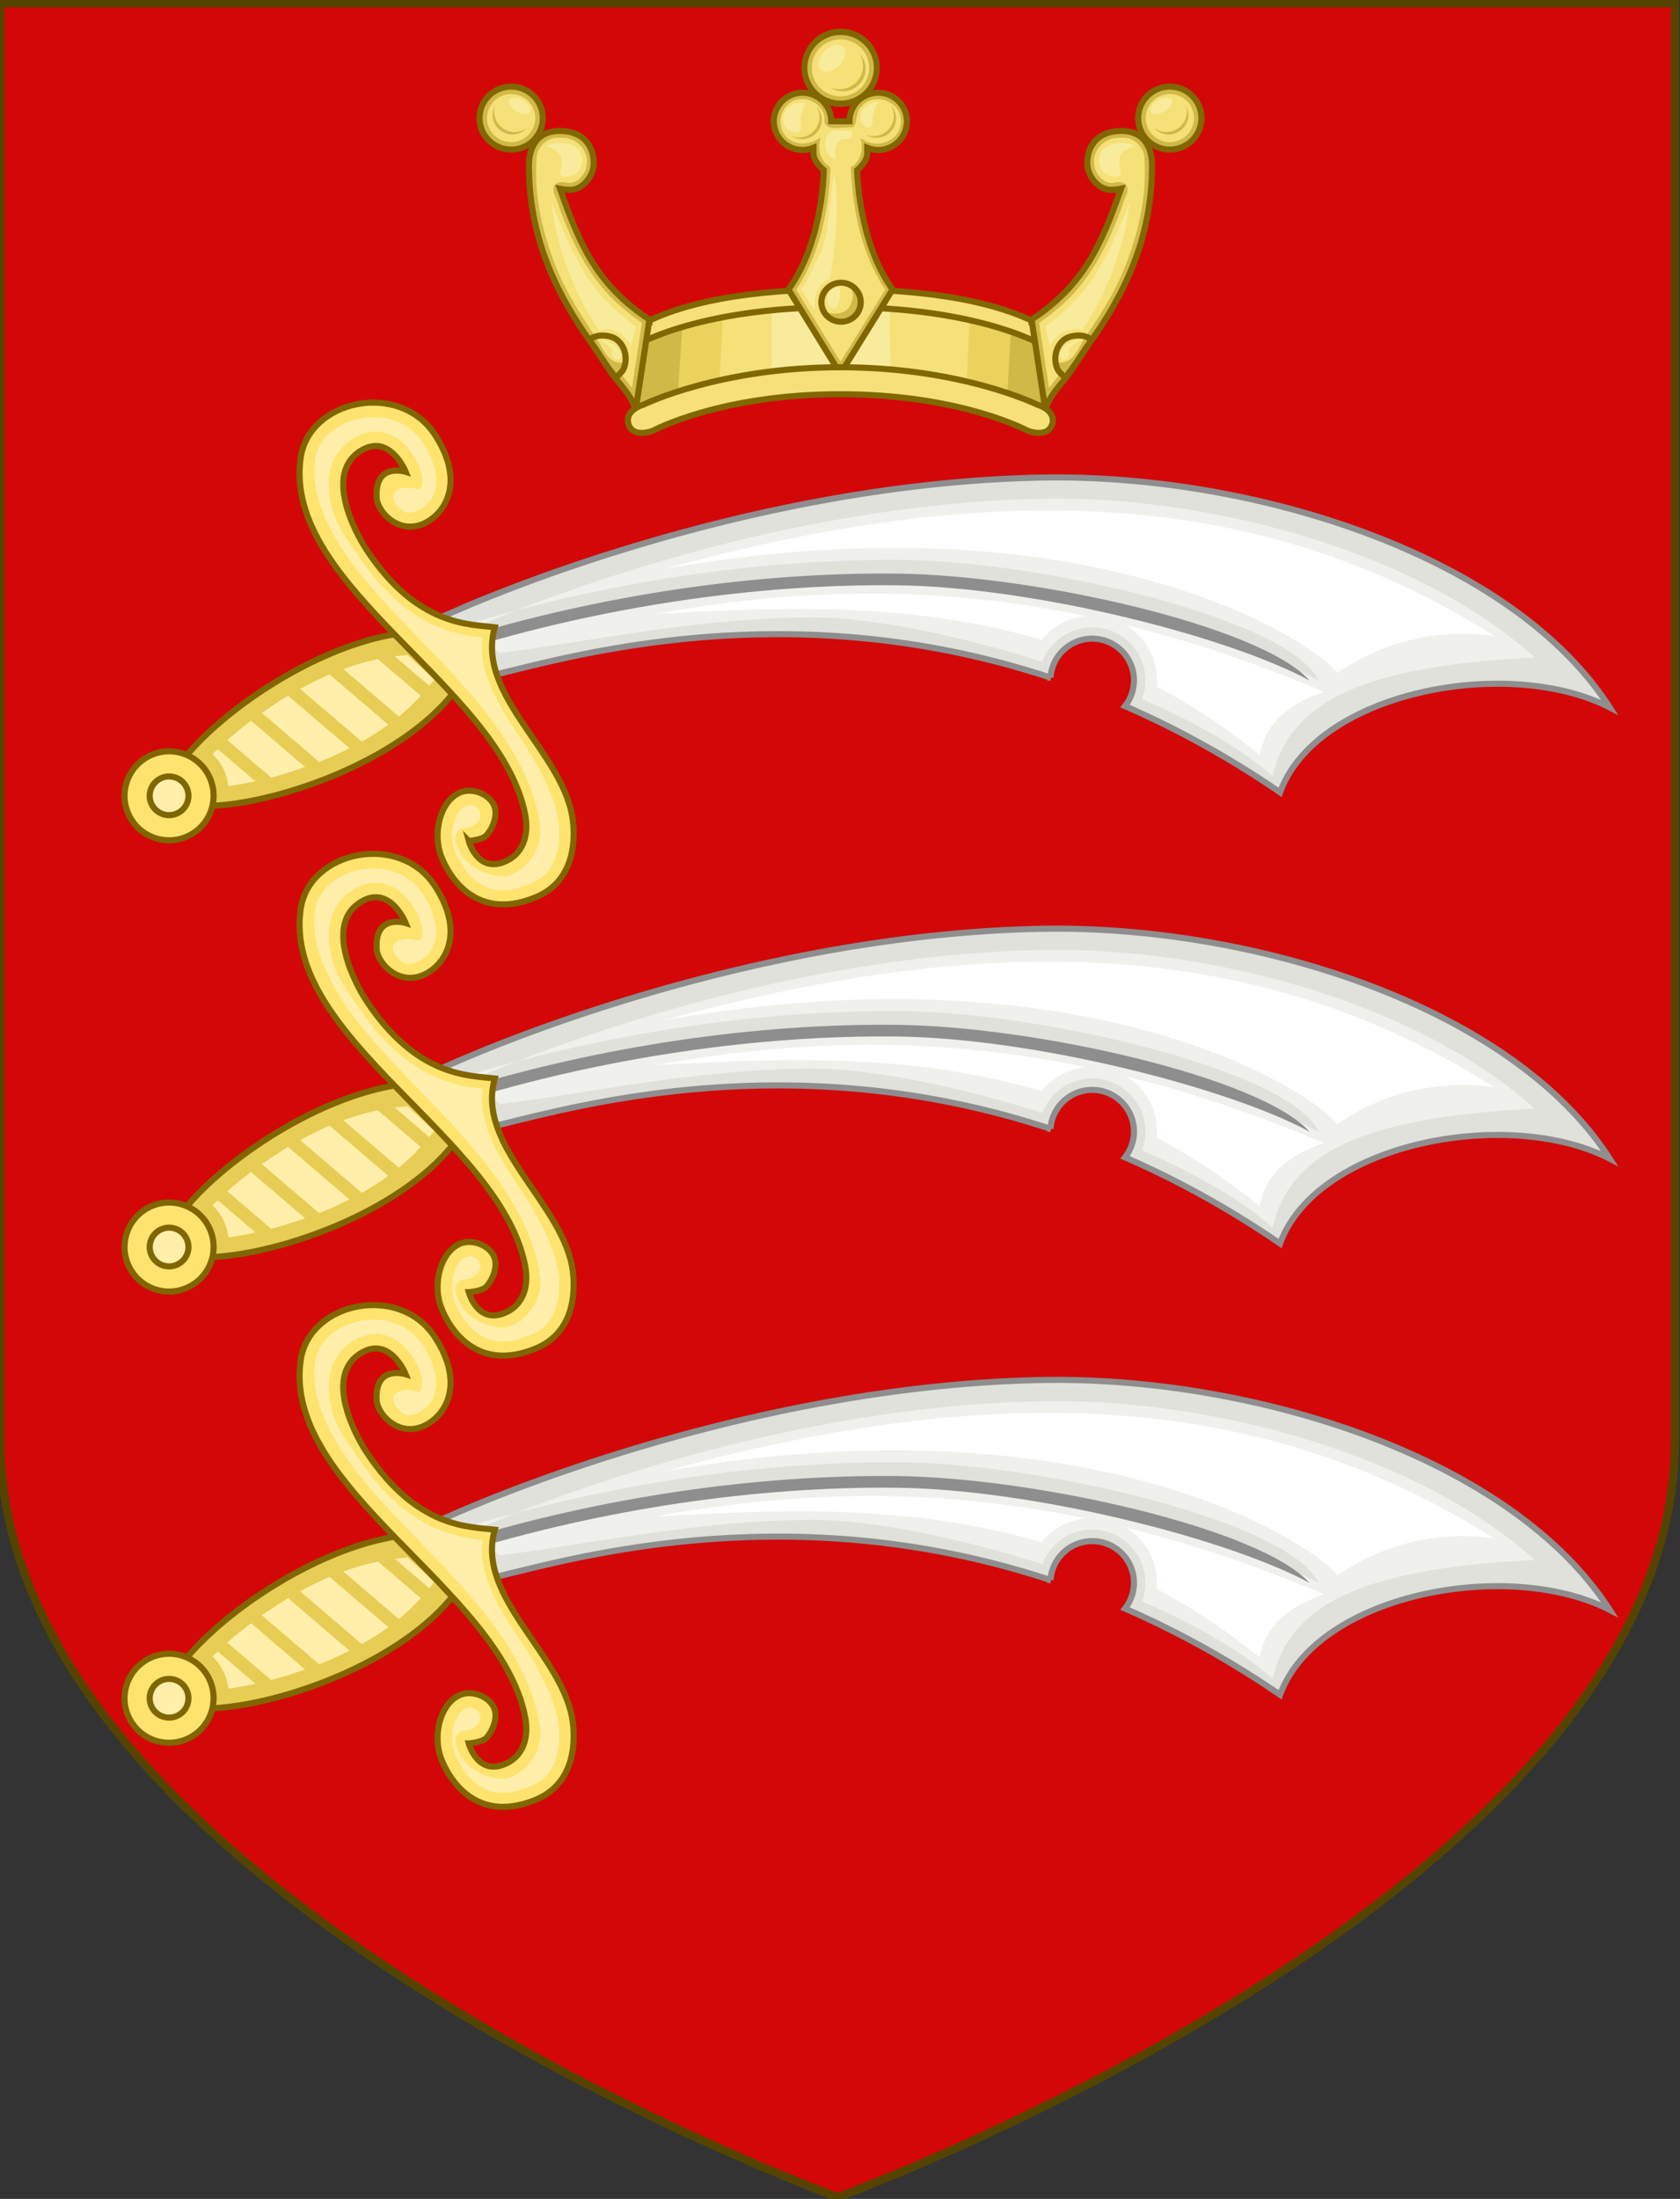 <?xml version="1.0" encoding="UTF-8" standalone="no"?>
<svg
   xmlns:dc="http://purl.org/dc/elements/1.1/"
   xmlns:cc="http://creativecommons.org/ns#"
   xmlns:rdf="http://www.w3.org/1999/02/22-rdf-syntax-ns#"
   xmlns:svg="http://www.w3.org/2000/svg"
   xmlns="http://www.w3.org/2000/svg"
   xmlns:xlink="http://www.w3.org/1999/xlink"
   xmlns:sodipodi="http://sodipodi.sourceforge.net/DTD/sodipodi-0.dtd"
   xmlns:inkscape="http://www.inkscape.org/namespaces/inkscape"
   width="413.634"
   height="541.339"
   viewBox="0 0 109.441 143.229"
   version="1.1"
   id="svg847"
   sodipodi:docname="middlesex.svg"
   inkscape:version="1.0.2 (e86c870879, 2021-01-15, custom)">
  <rect x="0" y="0" width="109.441" height="143.229" fill="#333333" stroke="none"/>
  <defs
     id="defs841" />
  <sodipodi:namedview
     id="base"
     pagecolor="#ffffff"
     bordercolor="#666666"
     borderopacity="1.0"
     inkscape:pageopacity="0.0"
     inkscape:pageshadow="2"
     inkscape:zoom="0.7"
     inkscape:cx="47.872525"
     inkscape:cy="164.93615"
     inkscape:document-units="px"
     inkscape:current-layer="g20530"
     inkscape:document-rotation="0"
     showgrid="false"
     inkscape:snap-smooth-nodes="true"
     inkscape:showpageshadow="false"
     borderlayer="true"
     units="px"
     inkscape:window-width="1920"
     inkscape:window-height="1017"
     inkscape:window-x="-8"
     inkscape:window-y="-4"
     inkscape:window-maximized="1"
     inkscape:snap-global="false" />
  <g
     inkscape:label="Layer 1"
     inkscape:groupmode="layer"
     id="layer1"
     transform="translate(-68.5,-45.553)">
    <g
       inkscape:label="Layer"
       id="layer1-3"
       transform="matrix(0.265,0,0,0.265,219.277,79.056)"
       style="display:inline">
      <g
         id="g34921"
         style="fill:#ffeb51;fill-opacity:1;stroke:#806600;stroke-width:1.5;stroke-miterlimit:4;stroke-dasharray:none"
         transform="translate(0,-7.906)">
        <g
           transform="translate(0,-1)"
           id="g28316"
           style="fill:#ffeb51;fill-opacity:1;stroke:#806600;stroke-width:1.5;stroke-miterlimit:4;stroke-dasharray:none" />
        <g
           transform="translate(0,-1)"
           id="g28303"
           style="fill:#ffeb51;fill-opacity:1;stroke:#806600;stroke-width:1.5;stroke-miterlimit:4;stroke-dasharray:none" />
      </g>
      <g
         id="g6659"
         transform="translate(0,-0.027)">
        <g
           transform="translate(0,10.802)"
           id="g6663" />
      </g>
      <g
         style="stroke-width:0.888;stroke-miterlimit:4;stroke-dasharray:none"
         id="g11618-9-0-2"
         transform="matrix(1.127,0,0,1.127,186.794,233.424)" />
      <g
         id="g6663-8"
         transform="matrix(1.145,0,0,1.145,1430.151,21.315)"
         style="stroke-width:1.31;stroke-miterlimit:4;stroke-dasharray:none" />
      <g
         style="stroke-width:0.772;stroke-miterlimit:4;stroke-dasharray:none"
         id="g11618-9-0-2-0"
         transform="matrix(1.295,0,0,1.295,121.073,160.443)" />
      <g
         style="stroke-width:0.87;stroke-miterlimit:4;stroke-dasharray:none"
         id="g13998"
         transform="matrix(1.149,0,0,1.149,-93.647,-107.877)" />
      <g
         style="stroke-width:0.772;stroke-miterlimit:4;stroke-dasharray:none"
         id="g11618-9-0-2-0-2"
         transform="matrix(1.295,0,0,1.295,-126.892,-684.592)" />
      <g
         style="stroke-width:0.87;stroke-miterlimit:4;stroke-dasharray:none"
         id="g13998-3"
         transform="matrix(1.149,0,0,1.149,-341.611,-952.912)" />
      <g
         style="stroke-width:0.888;stroke-miterlimit:4;stroke-dasharray:none"
         id="g11618-9-0-2-9"
         transform="matrix(0.169,0,0,0.178,1533.593,564.701)" />
      <g
         id="g13998-5"
         transform="matrix(0.15,0,0,0.158,1505.556,527.839)" />
      <g
         style="display:inline;stroke-width:1;stroke-miterlimit:4;stroke-dasharray:none"
         id="g16963-90-4"
         transform="matrix(0.12,-0.095,0.09,0.126,1666.233,675.448)" />
      <g
         id="g878" />
      <g
         id="g7188" />
      <g
         id="g20530">
        <path
           sodipodi:nodetypes="zcczcz"
           d="m -157.231,227.727 v -353.354 h -411.635 v 353.354 c 0,110.805 205.817,185.92 205.817,185.92 0,0 205.817,-75.115 205.817,-185.92 z"
           style="display:inline;fill:#d30707;fill-opacity:1;stroke:#554400;stroke-width:2;stroke-miterlimit:4;stroke-dasharray:none;stroke-opacity:1"
           id="path5591"
           inkscape:connector-curvature="0" />
        <g
           style="display:inline;stroke-width:0.445;stroke-miterlimit:4;stroke-dasharray:none"
           transform="matrix(0.882,3.25,-3.25,0.882,-310.571,1080.418)"
           id="g3901">
          <g
             id="g5598"
             transform="matrix(0.862,-0.037,-0.037,0.99,-44.761,-12.149)"
             style="stroke-width:0.483">
            <g
               style="stroke-width:0.483;stroke-miterlimit:4;stroke-dasharray:none"
               id="g3870">
              <path
                 id="path3832"
                 style="fill:#e1e1dc;fill-opacity:1;stroke:#8e8e8e;stroke-width:1.5;stroke-linecap:butt;stroke-linejoin:miter;stroke-miterlimit:4;stroke-dasharray:none;stroke-opacity:1"
                 d="m 519.172,290.496 c -1.632,-0.009 -3.254,2.2e-4 -4.863,0.031 -62.423,1.204 -123.145,23.157 -149.285,35.262 l 13.926,13.496 c 16.982,-3.781 72.053,-21.264 137.613,0.467 a 10.254,10.254 88.761 0 1 10.232,-9.584 10.254,10.254 88.761 0 1 10.254,10.254 10.254,10.254 88.761 0 1 -2.201,6.346 c 12.474,5.448 25.219,12.401 38.064,21.219 9.003,-24.8 55.943,-33.699 80.908,-20.885 -23.425,-36.592 -84.059,-56.312 -134.648,-56.605 z"
                 transform="matrix(0.078,-0.287,0.336,0.091,-451.853,36.813)" />
              <path
                 id="path3874"
                 style="fill:#f0f0ec;fill-opacity:1;stroke:none;stroke-width:1.5;stroke-linecap:butt;stroke-linejoin:miter;stroke-miterlimit:4;stroke-dasharray:none;stroke-opacity:1"
                 d="m 518.412,295.711 c -1.329,-0.004 -2.65,0.006 -3.963,0.031 -50.172,0.967 -99.012,15.697 -128.953,27.449 31.909,-8.506 65.04,-12.721 95.082,-12.391 34.314,0.377 94.918,14.626 101.756,29.662 -19.878,-10.794 -68.622,-24.671 -102.482,-25.043 -32.256,-0.355 -68.264,4.608 -102.344,14.576 l 3.783,3.658 c 21.73,-2.629 48.66,-8.691 76.916,-8.721 13.662,-0.014 35.112,4.125 56.348,10.922 a 13.065,13.065 88.217 0 1 12.24,-8.498 13.065,13.065 88.217 0 1 13.064,13.064 13.065,13.065 88.217 0 1 -0.836,4.598 c 12.826,5.605 24.25,12.079 32.096,19.025 4.267,-19.901 25.828,-27.309 64.293,-29.223 -27.331,-24.878 -75.798,-38.99 -117,-39.111 z m -132.916,27.48 c -3.25,0.866 -6.491,1.761 -9.711,2.717 l -0.832,1.607 c 3.167,-1.367 6.723,-2.825 10.543,-4.324 z"
                 transform="matrix(0.078,-0.287,0.336,0.091,-451.853,36.813)" />
              <path
                 style="color:#000000;font-style:normal;font-variant:normal;font-weight:normal;font-stretch:normal;font-size:medium;line-height:normal;font-family:sans-serif;font-variant-ligatures:normal;font-variant-position:normal;font-variant-caps:normal;font-variant-numeric:normal;font-variant-alternates:normal;font-feature-settings:normal;text-indent:0;text-align:start;text-decoration:none;text-decoration-line:none;text-decoration-style:solid;text-decoration-color:#000000;letter-spacing:normal;word-spacing:normal;text-transform:none;writing-mode:lr-tb;direction:ltr;text-orientation:mixed;dominant-baseline:auto;baseline-shift:baseline;text-anchor:start;white-space:normal;shape-padding:0;clip-rule:nonzero;display:inline;overflow:visible;visibility:visible;opacity:1;isolation:auto;mix-blend-mode:normal;color-interpolation:sRGB;color-interpolation-filters:linearRGB;solid-color:#000000;solid-opacity:1;vector-effect:none;fill:#8e8e8e;fill-opacity:1;fill-rule:nonzero;stroke:none;stroke-width:0.483;stroke-linecap:butt;stroke-linejoin:miter;stroke-miterlimit:4;stroke-dasharray:none;stroke-dashoffset:0;stroke-opacity:1;color-rendering:auto;image-rendering:auto;shape-rendering:auto;text-rendering:auto;enable-background:accumulate"
                 d="m -308.955,-72.002 c -2.796,9.8 -3.939,21.298 -2.996,32.615 l 0.998,-0.084 c -0.933,-11.195 0.201,-22.587 2.961,-32.258 2.759,-9.671 10.609,-22.266 15.787,-26.977 -5.413,2.191 -13.953,16.903 -16.75,26.704 z"
                 id="path3834"
                 inkscape:connector-curvature="0"
                 sodipodi:nodetypes="sccscs" />
            </g>
            <path
               id="path3882"
               style="fill:#ffffff;stroke:none;stroke-width:1.5;stroke-linecap:butt;stroke-linejoin:miter;stroke-miterlimit:4;stroke-dasharray:none;stroke-opacity:1"
               d="m 514.648,298.623 c -28.289,0.146 -59.005,5.049 -92.877,14.383 102.952,-18.264 158.495,16.94 165.178,25.586 12.648,-8.612 26.273,-10.819 38.471,-9.098 -33.261,-21.136 -69.425,-31.085 -110.771,-30.871 z m -42.219,20.443 c -19.143,-0.006 -36.633,2.116 -52.848,4.986 27.213,-1.333 60.818,-3.615 94.803,6.414 a 15.91,15.91 9.659 0 1 10.836,-5.877 c -18.952,-3.955 -36.475,-5.518 -52.791,-5.523 z m 62.619,7.754 a 15.91,15.91 9.659 0 1 7.656,13.602 15.91,15.91 9.659 0 1 -0.074,1.521 c 8.542,4.529 17.002,10.078 25.281,16.875 1.754,-9.666 9.652,-13.347 15.768,-15.574 -17.195,-7.321 -33.367,-12.656 -48.631,-16.424 z"
               transform="matrix(0.078,-0.287,0.336,0.091,-451.853,36.813)" />
          </g>
          <g
             style="stroke-width:0.445;stroke-miterlimit:4;stroke-dasharray:none"
             id="g3866"
             transform="translate(0,18)">
            <g
               id="g5602"
               transform="matrix(0.95,-0.068,0.068,0.95,-12.26,-25.79)"
               style="stroke-width:0.468">
              <path
                 style="fill:#e7cd54;fill-opacity:1;stroke:#806600;stroke-width:0.468;stroke-linecap:butt;stroke-linejoin:miter;stroke-miterlimit:4;stroke-dasharray:none;stroke-opacity:1"
                 d="m -310.953,-57.471 c -6.569,6.729 -0.785,25.065 3.308,26.63 3.585,-2.519 4.708,-21.713 -3.308,-26.63 z"
                 id="path3768"
                 inkscape:connector-curvature="0"
                 sodipodi:nodetypes="ccc" />
              <path
                 inkscape:connector-curvature="0"
                 id="path3770"
                 d="m -309.371,-53.323 c -0.817,0.437 -1.634,0.879 -2.455,1.324 -0.085,0.311 -0.158,0.626 -0.225,0.943 l 3.007,-1.749 c -0.109,-0.173 -0.211,-0.352 -0.326,-0.518 z m 0.831,1.383 -3.737,2.173 c -0.12,0.892 -0.165,1.812 -0.154,2.757 l 4.838,-2.815 c -0.271,-0.745 -0.59,-1.447 -0.948,-2.114 z m 1.272,3.082 -5.121,2.98 c 0.053,0.81 0.152,1.64 0.296,2.492 l 5.378,-3.128 c -0.146,-0.812 -0.327,-1.597 -0.553,-2.344 z m 0.718,3.406 -5.351,3.111 c 0.165,0.797 0.365,1.572 0.581,2.329 l 4.987,-2.901 c -0.003,-0.092 -1.9e-4,-0.182 -0.005,-0.275 -0.037,-0.779 -0.114,-1.53 -0.212,-2.265 z m 0.237,3.684 -4.714,2.741 c 0.248,0.775 0.511,1.518 0.794,2.206 l 3.827,-2.225 c 0.07,-0.874 0.097,-1.788 0.093,-2.722 z m -0.224,3.952 -3.285,1.912 c 0.076,0.164 0.147,0.348 0.224,0.504 0.424,-0.198 0.87,-0.35 1.335,-0.408 0.465,-0.058 0.934,-0.019 1.394,0.069 0.136,-0.638 0.242,-1.343 0.333,-2.076 z"
                 style="fill:#ffefab;fill-opacity:1;stroke:none;stroke-width:0.468;stroke-linecap:butt;stroke-linejoin:miter;stroke-miterlimit:4;stroke-dasharray:none;stroke-opacity:1" />
            </g>
            <g
               style="stroke-width:0.468;stroke-miterlimit:4;stroke-dasharray:none"
               transform="matrix(0.934,-0.185,0.185,0.935,-253.26,-71.575)"
               id="g3762">
              <circle
                 style="fill:#fee46e;fill-opacity:1;stroke:#806600;stroke-width:0.468;stroke-linecap:round;stroke-miterlimit:4;stroke-dasharray:none;stroke-opacity:1"
                 id="path3754"
                 cx="-62.584"
                 cy="27.262"
                 r="3.41" />
              <circle
                 r="1.484"
                 cy="27.262"
                 cx="-62.584"
                 id="circle3756"
                 style="fill:#ffefab;fill-opacity:1;stroke:#806600;stroke-width:0.468;stroke-linecap:round;stroke-miterlimit:4;stroke-dasharray:none;stroke-opacity:1" />
            </g>
            <g
               style="stroke-width:0.445;stroke-miterlimit:4;stroke-dasharray:none"
               transform="rotate(-7.656,-628.817,1822.299)"
               id="g3766">
              <path
                 style="fill:#fee46e;fill-opacity:1;stroke:#806600;stroke-width:0.445;stroke-linecap:butt;stroke-linejoin:miter;stroke-miterlimit:4;stroke-dasharray:none;stroke-opacity:1"
                 d="m -50.641,6.082 c 0,0 2.292,0.316 2.412,-1.67 0.094,-1.568 -1.059,-2.556 -2.597,-2.875 -9.341,-1.94 -22.193,9.916 -30.363,4.989 -3.666,-2.211 -2.388,-8.83 2.255,-9.675 3.807,-0.693 5.514,1.289 5.662,3.109 0.172,2.124 -2.053,2.951 -3.061,2.597 -2.477,-0.871 -0.928,-2.69 -0.928,-2.69 0,0 -3.195,-0.05 -2.66,2.576 0.593,2.907 5.158,2.57 6.818,2.26 6.574,-1.231 7.918,-4.851 8.826,-6.429 4.037,3.26 10.435,-1.128 15.19,0.219 1.799,0.51 4.166,1.831 4.132,4.714 -0.06,5.108 -4.566,5.266 -5.741,5.139 -1.534,-0.166 -3.313,-1.377 -3.447,-2.914 -0.083,-0.95 0.764,-1.952 1.712,-2.055 0.781,-0.085 1.593,0.655 1.918,1.37 C -50.326,5.154 -50.641,6.082 -50.641,6.082 Z"
                 id="path7024"
                 inkscape:connector-curvature="0"
                 sodipodi:nodetypes="csssssscsscssssssc" />
              <path
                 style="fill:#ffefab;fill-opacity:1;stroke:none;stroke-width:0.445;stroke-linecap:butt;stroke-linejoin:miter;stroke-miterlimit:4;stroke-dasharray:none;stroke-opacity:1"
                 d="m -78.744,-2.109 c -3.72,0.677 -4.675,6.057 -1.9,7.73 1.777,1.072 4.071,1.126 6.422,0.761 2.351,-0.365 4.96,-1.296 7.645,-2.342 5.369,-2.092 11.097,-4.425 16.282,-3.349 0.93,0.193 1.483,0.404 2.138,1.078 0.655,0.674 1.048,1.65 0.984,2.705 -0.445,1.381 -1.834,2.438 -2.843,2.506 -0.755,0.05 -1.466,0.157 -1.689,-0.731 0.584,-1.307 -0.434,-2.214 -1.156,-1.485 -0.185,0.186 -0.238,0.443 -0.227,0.576 0.034,0.39 0.31,0.846 0.801,1.234 0.491,0.388 1.168,0.663 1.705,0.721 0.397,0.043 1.69,0.023 2.691,-0.494 1.001,-0.517 1.855,-1.362 1.881,-3.605 0.013,-1.15 -0.402,-1.868 -1.041,-2.461 -0.639,-0.593 -1.536,-1 -2.322,-1.223 -1.969,-0.558 -4.687,-0.22 -7.44,0.311 -2.364,0.456 -5.223,0.765 -7.111,-0.443 -0.415,0.76 -0.961,1.687 -1.961,2.676 -1.419,1.403 -3.626,2.724 -7.084,3.371 -0.934,0.175 -2.492,0.67 -4.117,0.396 -0.812,-0.137 -1.635,-0.389 -2.354,-0.887 -0.719,-0.498 -1.314,-1.29 -1.516,-2.281 -0.175,-0.858 -0.048,-1.67 0.324,-2.275 0.372,-0.605 0.923,-0.964 1.422,-1.18 0.998,-0.431 1.965,-0.389 1.965,-0.389 0.849,0.007 1.433,0.289 1.593,0.654 -0.924,0.916 -0.955,2.566 0.718,1.837 0.443,-0.193 0.665,-0.568 0.609,-1.254 -0.075,-0.92 -0.638,-1.934 -2.314,-2.215 -0.559,-0.094 -1.254,-0.096 -2.105,0.059 z"
                 id="path3749"
                 inkscape:connector-curvature="0"
                 sodipodi:nodetypes="sssssscscscssssssscssssscsccssss" />
            </g>
          </g>
        </g>
        <use
           x="0"
           y="0"
           xlink:href="#g3901"
           id="use2005"
           transform="translate(0,110.912)"
           width="100%"
           height="100%" />
        <use
           x="0"
           y="0"
           xlink:href="#g3901"
           id="use2007"
           transform="translate(0,221.823)"
           width="100%"
           height="100%" />
        <g
           transform="matrix(0.171,0,0,0.17,-618.779,-149.519)"
           id="g5045"
           style="display:inline;fill:#f6e078;fill-opacity:1;stroke:#816701;stroke-width:8.797;stroke-miterlimit:4;stroke-dasharray:none;stroke-opacity:1">
          <g
             id="g3937"
             transform="translate(-0.205)"
             style="fill:#f6e078;fill-opacity:1;stroke:#816701;stroke-width:8.797;stroke-miterlimit:4;stroke-dasharray:none;stroke-opacity:1">
            <path
               transform="matrix(0.903,0,0,0.986,133.813,-5.674)"
               style="fill:#d1b948;fill-opacity:1;stroke:#816701;stroke-width:9.322;stroke-miterlimit:4;stroke-dasharray:none;stroke-opacity:1"
               d="m 1570.5,242.947 c 0,29.133 -25.8,52.75 -57.625,52.75 -31.825,0 -57.625,-23.617 -57.625,-52.75 0,-29.133 25.8,-52.75 57.625,-52.75 31.825,0 57.625,23.617 57.625,52.75 z"
               id="path3106"
               inkscape:connector-curvature="0"
               sodipodi:nodetypes="sssss" />
            <path
               sodipodi:nodetypes="sssss"
               inkscape:connector-curvature="0"
               id="path91314"
               d="m 1540.986,233.949 c 0,22.774 -18.462,41.236 -41.236,41.236 -22.774,0 -41.236,-18.462 -41.236,-41.236 0,-22.774 18.462,-41.236 41.236,-41.236 22.774,0 41.236,18.462 41.236,41.236 z"
               style="fill:#f6e078;fill-opacity:1;stroke:none;stroke-width:8.797" />
            <path
               id="path3032-4-0"
               d="m 1527.051,213.079 c 1.69,2.743 3.035,5.774 3.912,9.046 4.86,18.138 -5.904,36.781 -24.042,41.641 -7.306,1.958 -14.687,1.368 -21.222,-1.205 7.451,4.825 16.806,6.626 26.055,4.148 17.338,-4.646 27.627,-22.467 22.981,-39.804 -1.436,-5.361 -4.132,-10.046 -7.684,-13.826 z"
               style="fill:#d1b948;fill-opacity:1;stroke:none;stroke-width:8.797"
               inkscape:connector-curvature="0"
               sodipodi:nodetypes="ccscssc" />
            <path
               style="fill:#f8ec9c;fill-opacity:1;stroke:none;stroke-width:8.797"
               d="m 1498.065,230.902 c -9.036,9.036 -21.099,11.625 -26.942,5.782 -5.843,-5.843 -3.255,-17.905 5.782,-26.942 9.036,-9.036 21.099,-11.625 26.942,-5.782 5.843,5.843 3.255,17.905 -5.782,26.942 z"
               id="path91316"
               inkscape:connector-curvature="0"
               sodipodi:nodetypes="sssss" />
          </g>
          <g
             id="g91333"
             style="stroke-width:8.797">
            <path
               sodipodi:nodetypes="ccsccsc"
               inkscape:connector-curvature="0"
               id="path4702-0-8"
               d="m 1205.369,738.881 c 0,0 -4.891,-29.346 -0.262,-128.881 76.457,-46.295 203.864,-56.119 293.813,-56.119 90.051,0 218.118,9.823 295.277,56.119 4.63,99.535 -0.726,128.881 -0.726,128.881 -207,-60 -194.209,-57 -294.051,-57 -99.841,0 -87.051,-3 -294.051,57 z"
               style="fill:#f6e078;fill-opacity:1;stroke:#816701;stroke-width:8.797;stroke-linecap:butt;stroke-linejoin:miter;stroke-miterlimit:4;stroke-dasharray:none;stroke-opacity:1" />
            <path
               style="fill:#d1b948;fill-opacity:1;stroke:none;stroke-width:8.797"
               d="m 1497.851,579.881 c 211.125,0 298.735,59.449 298.735,59.449 2.24,98.984 -3.115,99.551 -3.115,99.551 -207,-60 -194.209,-57 -294.051,-57 -99.841,0 -87.051,-3 -294.051,57 0,0 -4.891,-0.566 -4.452,-99.551 0,0 85.809,-59.449 296.935,-59.449 z"
               id="path91337"
               inkscape:connector-curvature="0"
               sodipodi:nodetypes="sccsccs" />
            <path
               id="path91355"
               d="m 1496.857,579.936 c -97.04,0 -170.934,16.72 -224.58,28.218 l -7.195,104.888 c 130.892,-32.615 139.77,-31.14 233.574,-31.14 95.365,0 102.666,-1.627 239.998,32.714 l 6.167,-101.178 c -55.26,-13.654 -136.486,-33.501 -247.963,-33.501 z"
               style="color:#000000;display:inline;overflow:visible;visibility:visible;fill:#ebd25d;fill-opacity:1;stroke:none;stroke-width:1.63;marker:none;enable-background:accumulate"
               inkscape:connector-curvature="0"
               sodipodi:nodetypes="sccsccs" />
            <path
               style="color:#000000;display:inline;overflow:visible;visibility:visible;fill:#f6e078;fill-opacity:1;stroke:none;stroke-width:1.63;marker:none;enable-background:accumulate"
               d="m 1498.389,579.936 c -78.674,0 -127.843,5.067 -168.118,15.714 L 1324.87,702.165 c 98.267,-30.202 98.927,-20.264 174.977,-20.264 77.316,0 77.454,-10.079 180.555,21.721 l 4.63,-103.08 c -41.486,-12.644 -96.265,-20.607 -186.643,-20.607 z"
               id="path91341"
               inkscape:connector-curvature="0"
               sodipodi:nodetypes="sccsccs" />
            <path
               style="color:#000000;display:inline;overflow:visible;visibility:visible;fill:#f8ec9c;fill-opacity:1;stroke:none;stroke-width:5.865;marker:none;enable-background:accumulate"
               d="m 479.562,159.875 c -9.994,0 -18.971,0.491 -27,1.281 v 28.375 c 8.507,-1.425 14.809,-1.312 27.438,-1.312 8.88,0 14.61,-0.048 20.188,0.406 l -0.562,-28.062 c -6.188,-0.436 -12.854,-0.688 -20.062,-0.688 z"
               transform="matrix(3.597,0,0,3.597,-227.334,4.794)"
               id="path91346"
               inkscape:connector-curvature="0" />
            <path
               sodipodi:nodetypes="csc"
               inkscape:connector-curvature="0"
               id="path4667-2"
               d="m 1196.726,639.881 c 0,0 90,-60 301.125,-60 211.125,0 301.125,60 301.125,60"
               style="fill:none;stroke:#816701;stroke-width:8.797;stroke-linecap:butt;stroke-linejoin:miter;stroke-miterlimit:4;stroke-dasharray:none;stroke-opacity:1" />
          </g>
          <path
             style="fill:#d1b948;fill-opacity:1;stroke:#816701;stroke-width:2.445;stroke-linecap:butt;stroke-linejoin:miter;stroke-miterlimit:4;stroke-dasharray:none;stroke-dashoffset:0;stroke-opacity:1"
             d="m 464.906,73.688 c -3.012,-7.2e-5 -5.995,1.245 -8.125,3.375 -2.13,2.13 -3.375,5.113 -3.375,8.125 -8e-5,3.013 1.245,6.026 3.375,8.156 2.13,2.13 5.112,3.375 8.125,3.375 1.507,-0.003 3.015,-0.326 4.406,-0.906 V 98.25 c 0,3.234 4.094,6.594 4.094,6.594 0,0 -0.199,28.643 -14.125,47.938 l 20.75,33.906 20.875,-33.906 C 487.1,133.487 486.75,104.844 486.75,104.844 c 0,0 4.031,-3.36 4.031,-6.594 v -2.406 c 1.379,0.567 2.884,0.873 4.375,0.875 3.012,-5.6e-5 5.995,-1.245 8.125,-3.375 2.13,-2.13 3.375,-5.144 3.375,-8.156 -6e-5,-3.012 -1.245,-5.995 -3.375,-8.125 -2.13,-2.13 -5.113,-3.375 -8.125,-3.375 -3.012,-7.2e-5 -6.026,1.245 -8.156,3.375 -2.13,2.13 -3.344,5.113 -3.344,8.125 h -7.25 c -6e-5,-3.012 -1.245,-5.995 -3.375,-8.125 -2.13,-2.13 -5.113,-3.375 -8.125,-3.375 z"
             transform="matrix(3.597,0,0,3.597,-227.334,4.794)"
             id="rect3046"
             inkscape:connector-curvature="0" />
          <path
             style="fill:#f6e078;fill-opacity:1;stroke:none;stroke-width:8.797"
             d="m 1444.375,279.125 c -15.097,-0.755 -28.018,11.72 -30.344,26.25 -3.114,13.07 2.92,27.686 15.063,33.906 13.262,7.851 29.773,3.387 41.969,-4.5 -4.69,14.8 -1.44,33.231 12.5,41.875 3.475,3.346 0.167,10.038 0.872,14.685 -3.426,57.178 -16.918,115.024 -48.497,163.44 21.208,34.698 42.417,69.396 63.625,104.094 21.385,-34.729 42.771,-69.458 64.156,-104.188 -34.097,-52.329 -46.895,-115.344 -49.344,-176.969 13.697,-7.848 18.449,-25.177 14.303,-39.838 -1.583,-5.252 4.833,1.723 7.603,2.244 18.597,9.284 46.114,-1.089 49.469,-22.875 2.821,-13.133 -3.564,-27.122 -15.406,-33.219 -12.916,-7.764 -31.284,-6.164 -40.875,6 -8.566,7.622 -4.646,21.502 -11.938,29.906 -6.39,0.396 -13.935,-0.016 -20.75,0.906 -7.459,0.828 -18.843,0.222 -20.344,-9.062 -0.392,-5.023 0.704,-10.227 -2.438,-14.656 -5.335,-10.993 -17.387,-18.572 -29.625,-18 z"
             id="path91298"
             inkscape:connector-curvature="0" />
          <g
             id="g3929"
             style="fill:#f6e078;fill-opacity:1;stroke:#816701;stroke-width:8.797;stroke-miterlimit:4;stroke-dasharray:none;stroke-opacity:1">
            <g
               id="g3901-7"
               style="fill:#f6e078;fill-opacity:1;stroke:#816701;stroke-width:8.797;stroke-miterlimit:4;stroke-dasharray:none;stroke-opacity:1">
              <path
                 inkscape:connector-curvature="0"
                 style="fill:#d1b948;fill-opacity:1;stroke:none;stroke-width:8.797"
                 d="m 1464.992,289.513 c 1.467,2.383 2.636,5.015 3.398,7.857 4.221,15.754 -5.128,31.947 -20.882,36.168 -6.345,1.7 -12.756,1.188 -18.433,-1.046 6.471,4.191 14.597,5.755 22.631,3.603 15.059,-4.035 23.995,-19.514 19.96,-34.572 -1.248,-4.656 -3.589,-8.726 -6.674,-12.009 z"
                 id="path3032-4"
                 sodipodi:nodetypes="ccscssc" />
            </g>
            <g
               id="g3901-4"
               transform="translate(108.78)"
               style="fill:#f6e078;fill-opacity:1;stroke:#816701;stroke-width:8.797;stroke-miterlimit:4;stroke-dasharray:none;stroke-opacity:1">
              <path
                 inkscape:connector-curvature="0"
                 style="fill:#d1b948;fill-opacity:1;stroke:none;stroke-width:8.797"
                 d="m 1463.065,287.586 c 1.467,2.383 2.636,5.015 3.398,7.857 4.221,15.754 -5.128,31.947 -20.882,36.168 -6.345,1.7 -12.756,1.188 -18.433,-1.046 6.471,4.191 14.597,5.755 22.631,3.603 15.059,-4.035 23.995,-19.514 19.96,-34.572 -1.248,-4.656 -3.589,-8.726 -6.674,-12.009 z"
                 id="path3032-4-8"
                 sodipodi:nodetypes="ccscssc" />
            </g>
          </g>
          <path
             style="color:#000000;display:inline;overflow:visible;visibility:visible;fill:#d1b948;fill-opacity:1;stroke:none;stroke-width:1.63;marker:none;enable-background:accumulate"
             d="m 483.611,151.218 c 0,0 3.03,2.652 0.379,7.955 -2.652,5.303 -10.228,2.652 -10.228,2.652 0,0 1.894,6.819 9.849,2.652 7.955,-4.167 4.167,-12.122 0,-13.258 z"
             id="path91306"
             inkscape:connector-curvature="0"
             transform="matrix(3.597,0,0,3.597,-227.334,4.794)" />
          <ellipse
             ry="28.815"
             rx="28.284"
             cy="575.821"
             cx="1503.309"
             style="fill:none;stroke:#816701;stroke-width:8.89;stroke-linecap:round;stroke-linejoin:round;stroke-miterlimit:4;stroke-dasharray:none;stroke-dashoffset:0;stroke-opacity:1"
             id="path3068"
             transform="matrix(0.999,0,0,0.98,-1.454,8.52)" />
          <g
             id="g4600-8"
             transform="translate(1063.506,73.819)"
             style="fill:#f6e078;fill-opacity:1;stroke:#816701;stroke-width:8.797;stroke-miterlimit:4;stroke-dasharray:none;stroke-opacity:1">
            <g
               id="g26517"
               style="fill:#f6e078;fill-opacity:1;stroke:#816701;stroke-width:8.797;stroke-miterlimit:4;stroke-dasharray:none;stroke-opacity:1">
              <path
                 sodipodi:nodetypes="sssss"
                 inkscape:connector-curvature="0"
                 id="path4741"
                 d="m 2018.876,306.585 c 0,25.138 -20.378,45.516 -45.516,45.516 -25.138,0 -45.516,-20.378 -45.516,-45.516 0,-25.138 20.378,-45.516 45.516,-45.516 25.138,0 45.516,20.378 45.516,45.516 z"
                 style="color:#000000;display:inline;overflow:visible;visibility:visible;fill:#d1b948;fill-opacity:1;fill-rule:nonzero;stroke:#816701;stroke-width:8.797;stroke-linecap:round;stroke-linejoin:round;stroke-miterlimit:4;stroke-dasharray:none;stroke-dashoffset:0;stroke-opacity:1;enable-background:accumulate"
                 transform="translate(-1063.879,-73.823)" />
              <path
                 style="color:#000000;display:inline;overflow:visible;visibility:visible;fill:#f6e078;fill-opacity:1;fill-rule:nonzero;stroke:none;stroke-width:8.797;enable-background:accumulate"
                 d="m 944.204,232.762 c 0,19.177 -15.546,34.723 -34.723,34.723 -19.177,0 -34.723,-15.546 -34.723,-34.723 0,-19.177 15.546,-34.723 34.723,-34.723 19.177,0 34.723,15.546 34.723,34.723 z"
                 id="path91293"
                 inkscape:connector-curvature="0"
                 sodipodi:nodetypes="sssss" />
              <path
                 sodipodi:nodetypes="csscssc"
                 id="path3032"
                 d="m 932.81,214.715 c 0.805,2.695 1.255,5.554 1.255,8.51 0,16.39 -13.287,29.677 -29.677,29.677 -6.602,0 -12.692,-2.164 -17.621,-5.81 5.192,5.751 12.673,9.383 21.031,9.383 15.667,0 28.368,-12.701 28.368,-28.368 0,-4.844 -1.215,-9.404 -3.355,-13.393 z"
                 style="fill:#d1b948;fill-opacity:1;stroke:none;stroke-width:8.797"
                 inkscape:connector-curvature="0" />
              <path
                 style="fill:#d1b948;fill-opacity:1;stroke:#816701;stroke-width:8.797;stroke-linecap:round;stroke-linejoin:miter;stroke-miterlimit:4;stroke-dasharray:none;stroke-opacity:1"
                 d="m 710.739,524.125 20,131.938 c 3,-12 5.15,-18.683 27,-45 13.016,-15.677 22.241,-33.519 34.366,-50.326 67.184,-93.128 91.243,-174.481 91.869,-257.714 0.25,-33.25 -15.89,-52.007 -44.89,-51.757 -29.999,0.259 -47.611,18.048 -48.36,45.757 -0.508,18.805 15.625,39.375 33.625,39.375 8.672,0 14.941,-1.391 14.941,-1.391 -29.872,85.481 -55.114,140.046 -128.552,189.118 z"
                 id="path4698-5-5"
                 inkscape:connector-curvature="0"
                 sodipodi:nodetypes="ccsssssscc" />
              <path
                 style="fill:#f6e078;fill-opacity:1;stroke:none;stroke-width:8.797"
                 d="m 788.387,548.969 c 25.338,-37.535 49.114,-76.251 63.426,-119.407 15.987,-45.619 25.049,-94.548 20.741,-143.012 -2.886,-14.17 -15.978,-26.357 -30.96,-25.238 -2.447,-0.071 -4.897,-0.027 -7.344,0 -18.811,0.351 -35.749,17.952 -33.594,37.094 0.629,14.759 13.715,31.1 29.625,27.594 6.807,-1.778 17.259,-0.448 18.281,8.062 0.986,8.869 -5.534,16.214 -7.073,24.637 -19.497,54.99 -46.215,109.901 -91.499,148.086 -9.054,7.864 -18.571,15.294 -28.46,22.058 4.745,31.348 9.409,62.708 14.312,94.031 5.194,-7.04 10.641,-13.895 16.001,-20.808 l -6.401,-15.894 c 26.238,2.927 29.749,-17.673 42.942,-37.204 z"
                 id="path91279"
                 inkscape:connector-curvature="0"
                 sodipodi:nodetypes="ccccccccccccccc" />
              <path
                 sodipodi:nodetypes="ccssc"
                 style="fill:none;stroke:#816701;stroke-width:8.797;stroke-linecap:round;stroke-linejoin:round;stroke-miterlimit:4;stroke-dasharray:none;stroke-dashoffset:0;stroke-opacity:1"
                 d="m 796.708,553.75 c -12.233,19.119 -26.641,40.391 -37.469,54.312 -6.333,-5.862 -10.523,-8.882 -12.656,-15.938 -5.811,-19.217 3.834,-38.449 18.844,-43.031 13.908,-4.246 26.291,-1.185 31.281,4.656 z"
                 id="path4019-1-2"
                 inkscape:connector-curvature="0" />
              <path
                 style="color:#000000;display:inline;overflow:visible;visibility:visible;fill:#f8ec9c;fill-opacity:1;stroke:none;stroke-width:1.63;marker:none;enable-background:accumulate"
                 d="m 597.884,95.281 c 0,0 -4.546,-3.03 -10.607,-0.379 -6.061,2.652 -4.924,12.122 2.273,12.501 7.197,0.379 -4.546,-8.713 8.334,-12.122 z m -2.273,22.35 c 0,0 -7.955,21.592 -15.91,32.577 -7.955,10.985 -17.804,17.425 -17.804,17.425 l 1.894,7.955 c 0,0 3.788,-8.713 12.879,-6.44 0,0 15.91,-22.35 18.94,-51.518 z m -19.382,55.432 c 0,0 -4.546,0.379 -6.819,3.03 -2.273,2.652 -2.129,4.375 -0.425,4.754 1.705,0.379 3.076,-1.913 2.319,-3.239 -0.758,-1.326 4.925,-4.546 4.925,-4.546 z"
                 id="path91291"
                 inkscape:connector-curvature="0"
                 transform="matrix(3.597,0,0,3.597,-1290.84,-69.025)"
                 sodipodi:nodetypes="cssccscccccsssc" />
              <path
                 sodipodi:nodetypes="sssss"
                 inkscape:connector-curvature="0"
                 id="path91295"
                 d="m 901.809,223.001 c -8.304,4.794 -17.092,5.119 -19.628,0.726 -2.536,-4.393 2.139,-11.841 10.443,-16.635 8.304,-4.794 17.092,-5.119 19.628,-0.726 2.536,4.393 -2.139,11.841 -10.443,16.635 z"
                 style="color:#000000;display:inline;overflow:visible;visibility:visible;fill:#f8ec9c;fill-opacity:1;fill-rule:nonzero;stroke:none;stroke-width:8.797;enable-background:accumulate" />
            </g>
          </g>
          <use
             style="fill:#f6e078;fill-opacity:1;stroke:#816701;stroke-width:8.797;stroke-miterlimit:4;stroke-dasharray:none;stroke-opacity:1"
             x="0"
             y="0"
             xlink:href="#g26517"
             id="use26523"
             transform="matrix(-1,0,0,1,1935.583,73.819)"
             width="910.584"
             height="1012.256" />
          <path
             style="fill:#f6e078;fill-opacity:1;stroke:#816701;stroke-width:8.797;stroke-linecap:round;stroke-linejoin:round;stroke-miterlimit:4;stroke-dasharray:none;stroke-dashoffset:0;stroke-opacity:1"
             d="m 1229.483,758.881 c -14.081,4.773 -27.888,4.212 -33.378,-6.474 -4.38,-8.526 -4.38,-23.526 20.798,-31.762 0,0 108.822,-53.802 282.447,-53.802 173.625,0 282.447,53.802 282.447,53.802 25.178,8.236 25.178,23.236 20.798,31.762 -5.49,10.686 -19.297,11.247 -33.378,6.474 0,0 -96.243,-53 -269.868,-53.039 -173.625,0.039 -269.868,53.039 -269.868,53.039 z"
             id="rect3878-7-9"
             inkscape:connector-curvature="0"
             sodipodi:nodetypes="ssssssscs" />
          <path
             style="color:#000000;display:inline;overflow:visible;visibility:visible;fill:#f8ec9c;fill-opacity:1;stroke:none;stroke-width:1.63;marker:none;enable-background:accumulate"
             d="m 466.429,77.78 c 0,0 -6.964,-1.071 -9.107,4.821 -2.143,5.893 7.5,10.179 6.964,4.286 -0.536,-5.893 2.143,-9.107 2.143,-9.107 z m 28.799,-0.556 c 0,0 -6.819,1.136 -7.197,5.682 -0.379,4.546 4.925,6.819 4.925,2.273 0,-4.546 2.273,-7.955 2.273,-7.955 z m -17.046,11.743 c 0,0 -3.788,-0.379 -4.167,4.924 -0.379,5.303 4.167,6.819 4.167,6.819 0,0 -1.515,-8.334 3.409,-8.334 4.924,0 2.652,-3.409 2.652,-3.409 z m -0.758,17.046 c 0,0 -1.894,17.425 -3.03,24.622 -1.136,7.197 -9.849,22.35 -9.849,22.35 l 5.303,8.334 c 0,0 -1.515,-10.228 6.061,-12.879 0,0 4.924,-27.274 1.515,-42.426 z m 2.13,45.695 c 0,0 -4.018,0.268 -4.554,4.018 -0.536,3.75 2.946,7.232 4.286,2.679 1.339,-4.554 0.268,-6.696 0.268,-6.696 z"
             id="path91304"
             inkscape:connector-curvature="0"
             transform="matrix(3.597,0,0,3.597,-227.334,4.794)" />
        </g>
      </g>
    </g>
  </g>
</svg>
